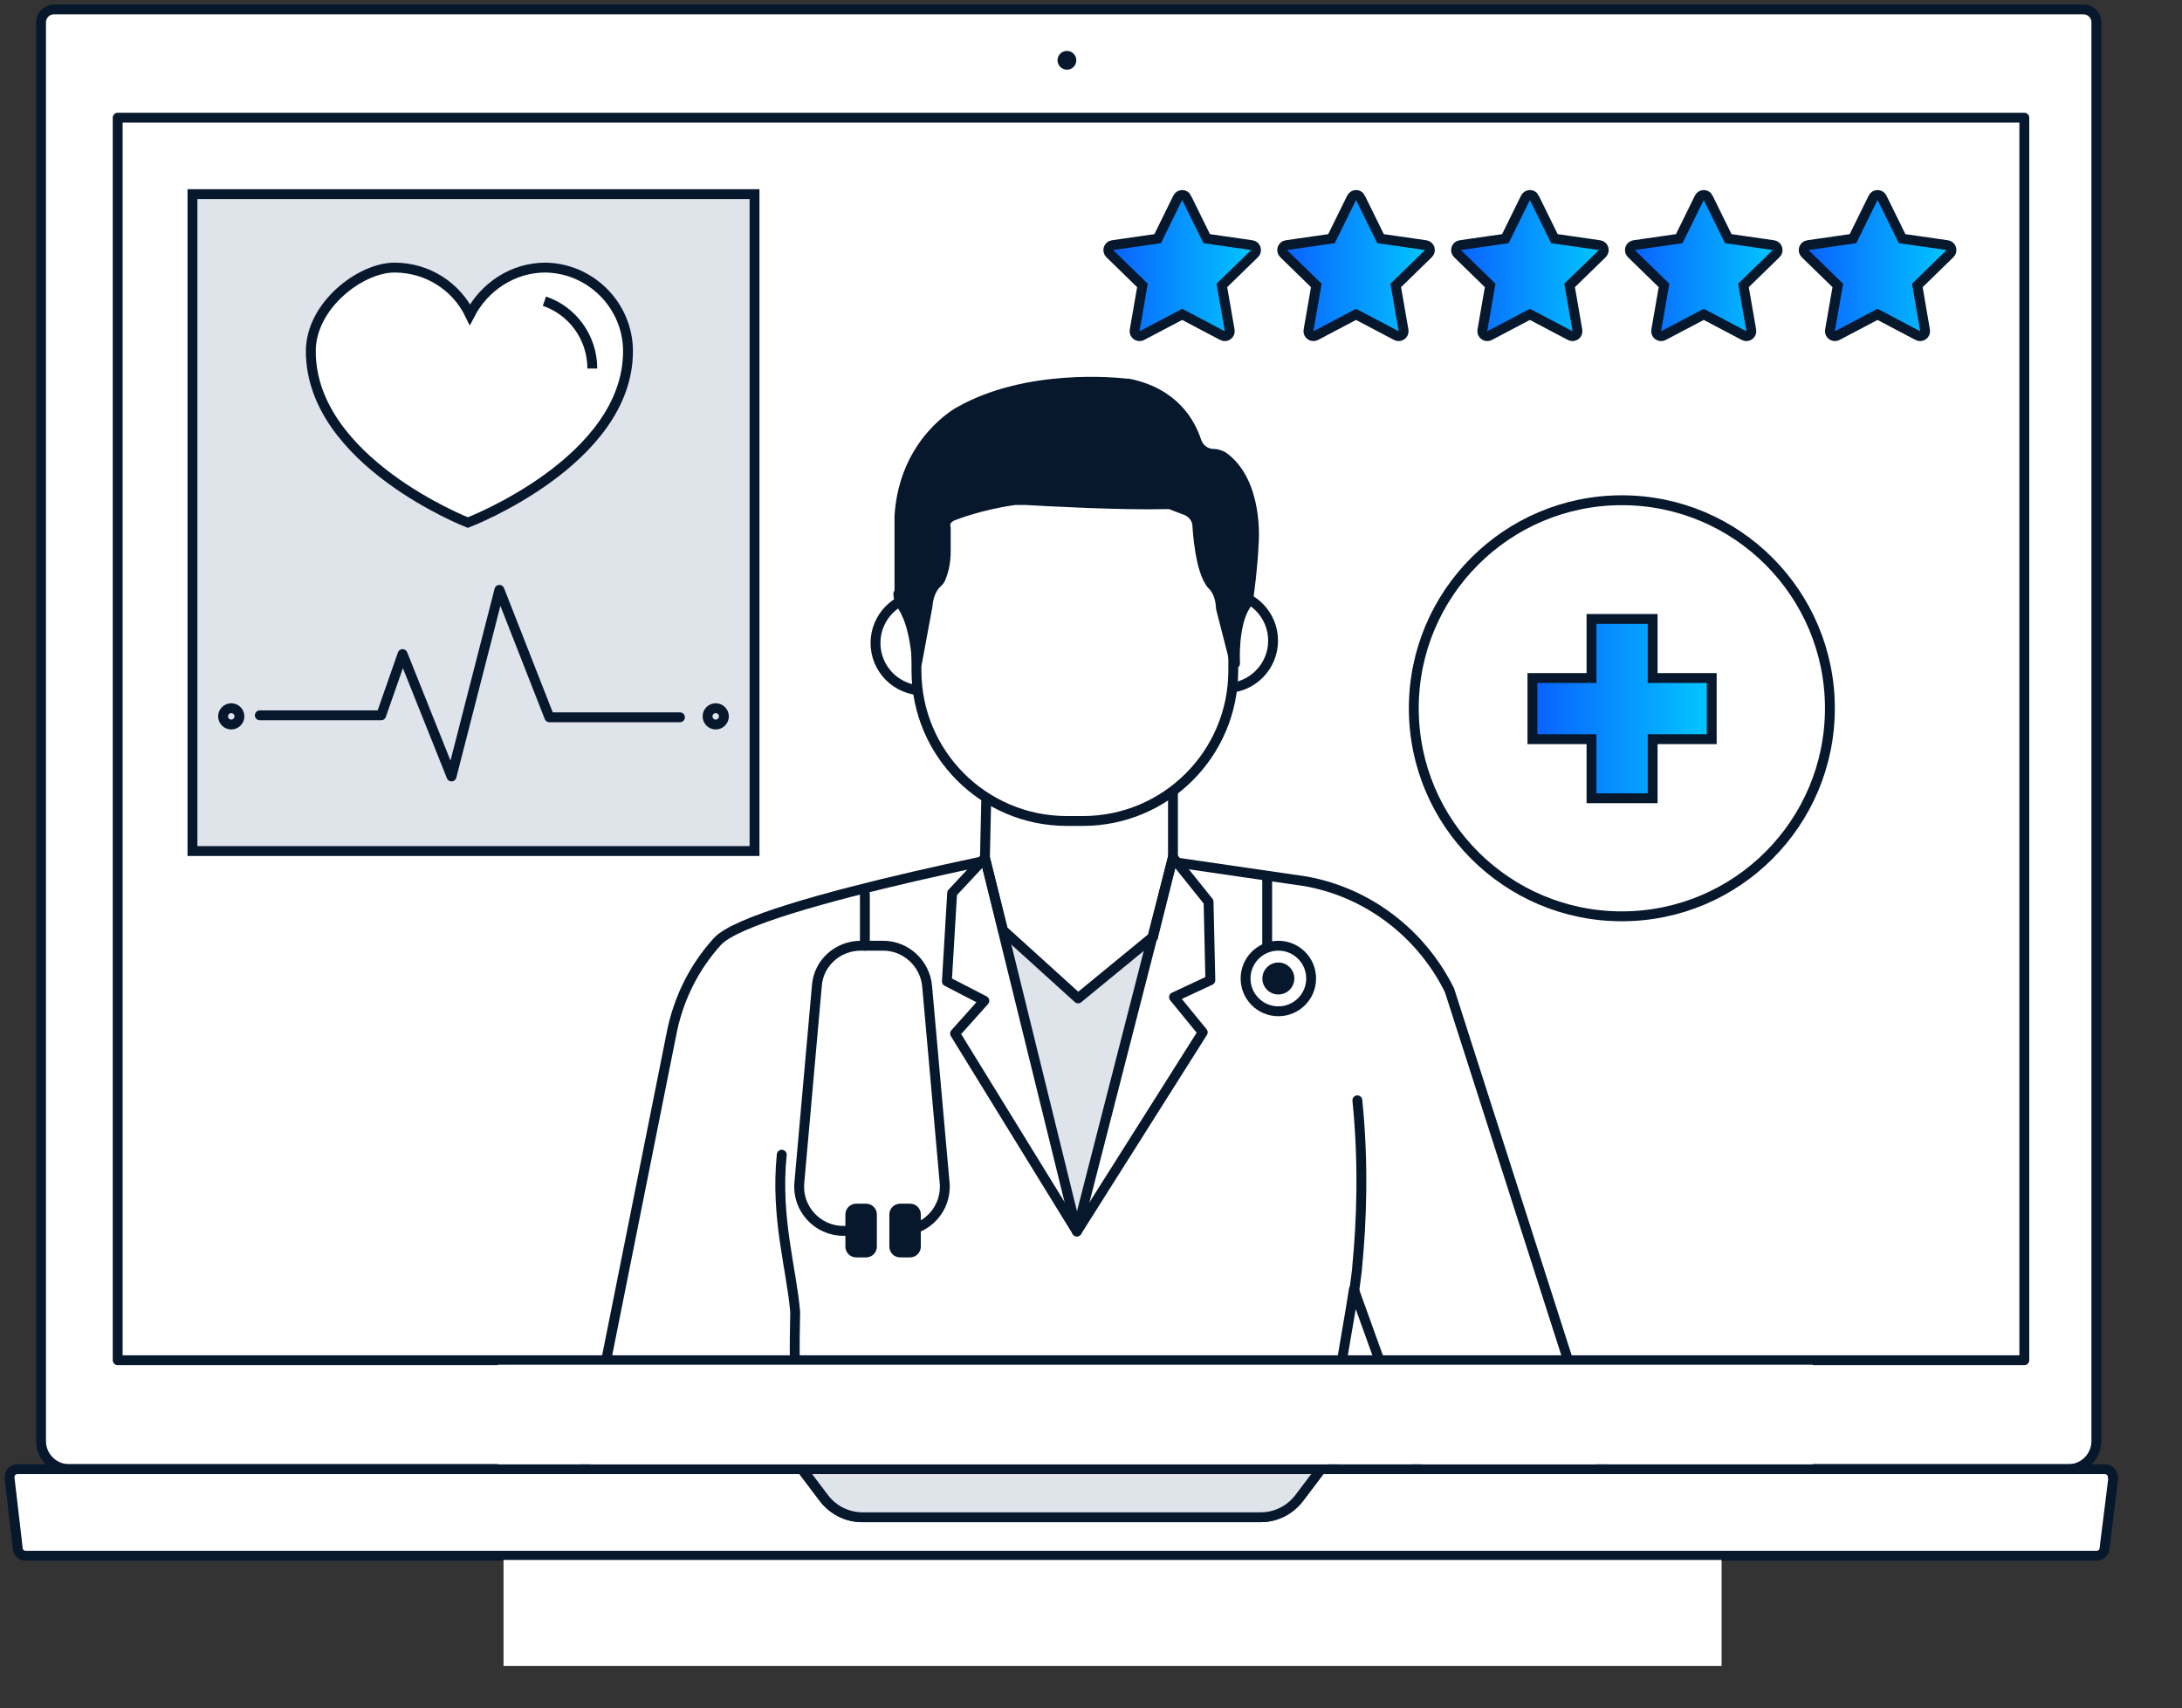 <svg width="221" height="173" viewBox="0 0 221 173" fill="none" xmlns="http://www.w3.org/2000/svg">
<rect x="0" y="0" width="221" height="173" fill="#333333" stroke="none"/>
<g clip-path="url(#clip0_565_1389)">
<path d="M211.023 0.951H5.461C4.747 0.951 4.157 1.541 4.157 2.255V145.962C4.157 147.56 5.461 148.807 7.002 148.807H209.482C211.08 148.807 212.327 147.503 212.327 145.962V2.255C212.327 1.541 211.737 0.951 211.023 0.951Z" fill="white" stroke="#07182D" stroke-linecap="round" stroke-linejoin="round"/>
<path d="M95.494 88.255H123.549L127.877 179.772L83.755 180.429L95.494 88.264V88.255Z" fill="white" stroke="#07182D" stroke-linecap="round" stroke-linejoin="round"/>
<path d="M153.259 175.377L137.124 130.598C136.297 136.116 134.394 144.716 135.108 149.044L169.089 299.097C169.508 300.933 168.138 302.655 166.244 302.655H134.813C131.73 302.655 120.105 299.868 108.661 295.596L107.776 85.705L132.215 89.263C138.561 90.386 143.955 94.543 146.809 100.298L167.748 165.417C169.879 172.057 163.771 178.345 157.074 176.452L142.071 172.181" fill="white"/>
<path d="M153.259 175.377L137.124 130.598C136.297 136.116 134.394 144.716 135.108 149.044L169.089 299.097C169.508 300.933 168.138 302.655 166.244 302.655H134.813C131.73 302.655 120.105 299.868 108.661 295.596L107.776 85.705L132.215 89.263C138.561 90.386 143.955 94.543 146.809 100.298L158.872 137.942L167.748 165.417C169.879 172.057 163.771 178.345 157.074 176.452" stroke="#07182D" stroke-linecap="round" stroke-linejoin="round"/>
<path d="M109.194 295.777C101.659 298.508 94.962 302.712 91.756 302.712H57.175C55.453 302.712 54.15 301.228 54.273 299.506L57.651 265.106L65.775 219.614V218.254H68.505H51.124L55.158 168.965L68.087 104.323C68.8 101.002 70.341 97.92 72.653 95.371C76.268 91.337 109.898 85.172 109.898 85.172" fill="white"/>
<path d="M109.194 295.777C101.659 298.508 94.962 302.712 91.756 302.712H57.175C55.453 302.712 54.15 301.228 54.273 299.506L57.651 265.106L65.775 219.614V218.254H68.505H51.124L55.158 168.965L68.087 104.323C68.8 101.002 70.341 97.92 72.653 95.371C76.268 91.337 109.898 85.172 109.898 85.172" stroke="#07182D" stroke-linecap="round" stroke-linejoin="round"/>
<path d="M137.477 111.448C138.133 117.85 137.895 123.844 137.477 128.115C137.477 128.534 137.239 130.075 137.182 130.608" stroke="#07182D" stroke-linecap="round" stroke-linejoin="round"/>
<path d="M93.478 69.932C96.132 69.932 98.282 67.782 98.282 65.128C98.282 62.474 96.132 60.324 93.478 60.324C90.823 60.324 88.673 62.474 88.673 65.128C88.673 67.782 90.823 69.932 93.478 69.932Z" fill="white" stroke="#07182D" stroke-linecap="round" stroke-linejoin="round"/>
<path d="M124.139 69.694C126.793 69.694 128.943 67.544 128.943 64.89C128.943 62.236 126.793 60.086 124.139 60.086C121.484 60.086 119.334 62.236 119.334 64.89C119.334 67.544 121.484 69.694 124.139 69.694Z" fill="white" stroke="#07182D" stroke-linecap="round" stroke-linejoin="round"/>
<path d="M99.756 86.894L99.937 78.884H118.802V86.828L116.785 94.895L109.194 101.126L101.602 94.248L99.766 86.894H99.756Z" fill="white" stroke="#07182D" stroke-linecap="round" stroke-linejoin="round"/>
<path d="M109.726 83.155H108.062C99.642 83.155 92.821 76.334 92.821 67.915V50.896C92.821 45.502 97.207 41.107 102.61 41.107H115.12C120.514 41.107 119.392 47.1 124.91 50.896V67.915C124.91 76.334 118.089 83.155 109.669 83.155H109.726Z" fill="white" stroke="#07182D" stroke-linecap="round" stroke-linejoin="round"/>
<path d="M90.985 60.143C90.985 60.495 91.1 60.856 91.28 61.208C91.756 61.865 92.641 63.52 92.879 67.135L93.944 61.38C93.944 61.38 94.001 59.895 94.895 59.068C95.076 58.887 95.247 58.716 95.314 58.478C95.495 58.002 95.79 57.175 95.79 55.805V53.436C95.79 53.436 95.438 52.542 96.798 52.133C96.798 52.133 99.347 51.124 102.791 50.649H103.914C105.931 50.763 113.284 51.181 118.146 51.067C118.384 51.067 118.621 51.067 118.793 51.181L120.039 51.657C120.039 51.657 121.285 52.009 121.285 53.436C121.285 53.436 121.523 57.888 122.769 59.249C122.769 59.249 123.597 59.905 123.663 61.617L125.09 67.192C125.09 67.192 124.853 63.339 126.156 61.322C126.337 61.085 126.451 60.847 126.451 60.552C126.565 59.658 126.869 57.527 126.984 54.977C126.984 54.977 127.516 48.87 123.901 46.263C123.606 46.082 123.245 45.968 122.893 45.968C122.122 45.968 121.409 45.435 121.171 44.665C120.581 42.886 118.973 39.803 114.293 38.852H114.112C113.104 38.738 104.028 37.787 97.15 41.697C97.15 41.697 91.575 44.665 91.1 52.256V60.143H90.985Z" fill="#07182D" stroke="#07182D" stroke-linecap="round" stroke-linejoin="round"/>
<path d="M79.179 116.956C78.523 123.358 80.188 128.581 80.54 132.91C80.54 133.328 80.425 137.41 80.54 137.942" stroke="#07182D" stroke-linecap="round" stroke-linejoin="round"/>
<path d="M85.705 124.671H85.41C82.804 124.671 80.72 122.417 80.958 119.81L82.737 99.823C82.918 97.511 84.868 95.789 87.189 95.789H89.444C91.755 95.789 93.658 97.568 93.896 99.823L95.675 119.81C95.913 122.417 93.839 124.671 91.223 124.671H90.928" stroke="#07182D" stroke-linecap="round" stroke-linejoin="round"/>
<path d="M88.312 126.27V123.007C88.312 122.674 88.045 122.417 87.722 122.417H86.713C86.39 122.417 86.124 122.683 86.124 123.007V126.27C86.124 126.593 86.39 126.859 86.713 126.859H87.722C88.045 126.859 88.312 126.593 88.312 126.27Z" fill="#07182D" stroke="#07182D" stroke-linecap="round" stroke-linejoin="round"/>
<path d="M92.764 126.27V123.007C92.764 122.674 92.497 122.417 92.174 122.417H91.165C90.842 122.417 90.576 122.683 90.576 123.007V126.27C90.576 126.593 90.842 126.859 91.165 126.859H92.174C92.497 126.859 92.764 126.593 92.764 126.27Z" fill="#07182D" stroke="#07182D" stroke-linecap="round" stroke-linejoin="round"/>
<path d="M87.598 95.789V90.566" stroke="#07182D" stroke-linecap="round" stroke-linejoin="round"/>
<path d="M128.344 100.232V89.082" stroke="#07182D" stroke-linecap="round" stroke-linejoin="round"/>
<path d="M129.476 102.429C131.312 102.429 132.796 100.945 132.796 99.109C132.796 97.273 131.312 95.789 129.476 95.789C127.64 95.789 126.156 97.273 126.156 99.109C126.156 100.945 127.64 102.429 129.476 102.429Z" fill="white" stroke="#07182D" stroke-linecap="round" stroke-linejoin="round"/>
<path d="M129.476 100.232C130.094 100.232 130.598 99.728 130.598 99.109C130.598 98.491 130.094 97.987 129.476 97.987C128.857 97.987 128.353 98.491 128.353 99.109C128.353 99.728 128.857 100.232 129.476 100.232Z" fill="#07182D" stroke="#07182D" stroke-linecap="round" stroke-linejoin="round"/>
<path d="M214.049 149.634L213.164 156.75C213.164 157.226 212.812 157.578 212.336 157.578H2.616C2.141 157.578 1.789 157.226 1.789 156.75L0.961 149.634C0.961 149.159 1.313 148.807 1.789 148.807H81.205L83.403 151.718C84.354 152.964 85.772 153.677 87.313 153.677H127.64C129.181 153.677 130.608 152.964 131.55 151.718L133.747 148.807H213.164C213.64 148.807 213.992 149.159 213.992 149.634H214.049Z" fill="white" stroke="#07182D" stroke-linecap="round" stroke-linejoin="round"/>
<path d="M133.804 148.807L131.607 151.718C130.655 152.964 129.238 153.677 127.687 153.677H87.361C85.819 153.677 84.392 152.964 83.451 151.718L81.253 148.807H133.804Z" fill="#DFE4EB" stroke="#07182D" stroke-linecap="round" stroke-linejoin="round"/>
<path d="M108.061 7.059C108.584 7.059 109.013 6.631 109.013 6.108C109.013 5.584 108.584 5.156 108.061 5.156C107.538 5.156 107.11 5.584 107.11 6.108C107.11 6.631 107.538 7.059 108.061 7.059Z" fill="#07182D"/>
<path d="M205.03 11.92H11.92V137.771H205.03V11.92Z" stroke="#07182D" stroke-linecap="round" stroke-linejoin="round"/>
<path d="M164.266 92.811C175.9 92.811 185.338 83.374 185.338 71.74C185.338 60.105 175.9 50.668 164.266 50.668C152.631 50.668 143.194 60.105 143.194 71.74C143.194 83.374 152.631 92.811 164.266 92.811Z" fill="white" stroke="#07182D" stroke-miterlimit="10"/>
<path d="M76.42 19.664H19.493V86.2H76.42V19.664Z" fill="#DFE4EB" stroke="#07182D"/>
<path d="M55.244 27.103C51.933 27.103 49.041 29.063 47.595 31.86C46.254 29.073 43.362 27.103 39.946 27.103C36.531 27.103 31.48 30.928 31.48 35.57C31.48 46.729 47.386 52.932 47.386 52.932C47.386 52.932 63.606 46.729 63.606 35.57C63.606 30.918 59.782 27.103 55.13 27.103H55.234H55.244Z" fill="white" stroke="#07182D" stroke-miterlimit="10"/>
<path d="M26.314 72.453H38.605L40.774 66.251L45.731 78.646L50.582 59.743L55.643 72.653H68.867" stroke="#07182D" stroke-linecap="round" stroke-linejoin="round"/>
<path d="M23.422 73.385C23.878 73.385 24.25 73.014 24.25 72.558C24.25 72.101 23.878 71.73 23.422 71.73C22.965 71.73 22.594 72.101 22.594 72.558C22.594 73.014 22.965 73.385 23.422 73.385Z" stroke="#07182D" stroke-linecap="round" stroke-linejoin="round"/>
<path d="M72.491 73.385C72.948 73.385 73.319 73.014 73.319 72.558C73.319 72.101 72.948 71.73 72.491 71.73C72.035 71.73 71.664 72.101 71.664 72.558C71.664 73.014 72.035 73.385 72.491 73.385Z" stroke="#07182D" stroke-linecap="round" stroke-linejoin="round"/>
<path d="M55.139 30.509C57.926 31.441 59.991 34.124 59.991 37.33" stroke="#07182D" stroke-miterlimit="10"/>
<path d="M173.37 68.676H167.386V62.692H161.193V68.676H155.209V74.869H161.193V80.853H167.386V74.869H173.37V68.676Z" fill="url(#paint0_linear_565_1389)" stroke="#07182D" stroke-miterlimit="10"/>
<path d="M116.481 95.076L109.241 101.069L101.592 94.666L109.127 124.319L116.481 95.085V95.076Z" fill="#DFE4EB"/>
<path d="M99.756 86.894L109.07 124.738L118.792 86.837" stroke="#07182D" stroke-linecap="round" stroke-linejoin="round"/>
<path d="M99.756 86.894L96.436 90.452L95.903 99.404L99.699 101.364L96.731 104.684L109.07 124.729L121.817 104.56L118.906 101.002L122.588 99.281L122.407 91.337L118.792 86.828" stroke="#07182D" stroke-linecap="round" stroke-linejoin="round"/>
<path d="M101.602 94.248L109.193 101.126L116.785 94.895" stroke="#07182D" stroke-linecap="round" stroke-linejoin="round"/>
<path fill-rule="evenodd" clip-rule="evenodd" d="M120.181 20.035L122.217 24.173L126.784 24.83C127.202 24.887 127.364 25.4 127.059 25.695L123.758 28.911L124.548 33.458C124.624 33.867 124.186 34.191 123.815 33.991L119.734 31.841L115.653 33.991C115.282 34.191 114.844 33.867 114.92 33.458L115.71 28.911L112.409 25.695C112.105 25.4 112.276 24.887 112.685 24.83L117.251 24.173L119.287 20.035C119.468 19.654 120.01 19.654 120.191 20.035H120.181Z" fill="url(#paint1_linear_565_1389)" stroke="#07182D" stroke-miterlimit="10"/>
<path fill-rule="evenodd" clip-rule="evenodd" d="M137.79 20.035L139.826 24.173L144.392 24.83C144.811 24.887 144.973 25.4 144.668 25.695L141.367 28.911L142.157 33.458C142.233 33.867 141.795 34.191 141.424 33.991L137.343 31.841L133.262 33.991C132.891 34.191 132.453 33.867 132.529 33.458L133.319 28.911L130.018 25.695C129.713 25.4 129.885 24.887 130.294 24.83L134.86 24.173L136.896 20.035C137.077 19.654 137.619 19.654 137.8 20.035H137.79Z" fill="url(#paint2_linear_565_1389)" stroke="#07182D" stroke-miterlimit="10"/>
<path fill-rule="evenodd" clip-rule="evenodd" d="M155.4 20.035L157.435 24.173L162.002 24.83C162.42 24.887 162.582 25.4 162.278 25.695L158.977 28.911L159.766 33.458C159.842 33.867 159.405 34.191 159.034 33.991L154.952 31.841L150.871 33.991C150.5 34.191 150.063 33.867 150.139 33.458L150.928 28.911L147.627 25.695C147.323 25.4 147.494 24.887 147.903 24.83L152.469 24.173L154.505 20.035C154.686 19.654 155.228 19.654 155.409 20.035H155.4Z" fill="url(#paint3_linear_565_1389)" stroke="#07182D" stroke-miterlimit="10"/>
<path fill-rule="evenodd" clip-rule="evenodd" d="M173.008 20.035L175.044 24.173L179.611 24.83C180.029 24.887 180.191 25.4 179.887 25.695L176.585 28.911L177.375 33.458C177.451 33.867 177.014 34.191 176.643 33.991L172.561 31.841L168.48 33.991C168.109 34.191 167.671 33.867 167.748 33.458L168.537 28.911L165.236 25.695C164.932 25.4 165.103 24.887 165.512 24.83L170.078 24.173L172.114 20.035C172.295 19.654 172.837 19.654 173.018 20.035H173.008Z" fill="url(#paint4_linear_565_1389)" stroke="#07182D" stroke-miterlimit="10"/>
<path fill-rule="evenodd" clip-rule="evenodd" d="M190.618 20.035L192.653 24.173L197.22 24.83C197.638 24.887 197.8 25.4 197.496 25.695L194.195 28.911L194.975 33.458C195.051 33.867 194.613 34.191 194.242 33.991L190.161 31.841L186.08 33.991C185.709 34.191 185.271 33.867 185.347 33.458L186.137 28.911L182.836 25.695C182.531 25.4 182.703 24.887 183.112 24.83L187.678 24.173L189.714 20.035C189.895 19.654 190.437 19.654 190.618 20.035Z" fill="url(#paint5_linear_565_1389)" stroke="#07182D" stroke-miterlimit="10"/>
<rect x="50.42" y="138.228" width="133.186" height="10.084" fill="white"/>
</g>
<rect x="51" y="158" width="123.368" height="10.745" fill="white"/>
<defs>
<linearGradient id="paint0_linear_565_1389" x1="155.209" y1="71.773" x2="173.37" y2="71.773" gradientUnits="userSpaceOnUse">
<stop stop-color="#0A60FF"/>
<stop offset="1" stop-color="#02C8FF"/>
</linearGradient>
<linearGradient id="paint1_linear_565_1389" x1="112.254" y1="26.901" x2="127.217" y2="26.901" gradientUnits="userSpaceOnUse">
<stop stop-color="#0A60FF"/>
<stop offset="1" stop-color="#02C8FF"/>
</linearGradient>
<linearGradient id="paint2_linear_565_1389" x1="129.863" y1="26.901" x2="144.826" y2="26.901" gradientUnits="userSpaceOnUse">
<stop stop-color="#0A60FF"/>
<stop offset="1" stop-color="#02C8FF"/>
</linearGradient>
<linearGradient id="paint3_linear_565_1389" x1="147.472" y1="26.901" x2="162.435" y2="26.901" gradientUnits="userSpaceOnUse">
<stop stop-color="#0A60FF"/>
<stop offset="1" stop-color="#02C8FF"/>
</linearGradient>
<linearGradient id="paint4_linear_565_1389" x1="165.081" y1="26.901" x2="180.044" y2="26.901" gradientUnits="userSpaceOnUse">
<stop stop-color="#0A60FF"/>
<stop offset="1" stop-color="#02C8FF"/>
</linearGradient>
<linearGradient id="paint5_linear_565_1389" x1="182.681" y1="26.901" x2="197.653" y2="26.901" gradientUnits="userSpaceOnUse">
<stop stop-color="#0A60FF"/>
<stop offset="1" stop-color="#02C8FF"/>
</linearGradient>
<clipPath id="clip0_565_1389">
<rect width="215" height="160.774" fill="white"/>
</clipPath>
</defs>
</svg>
